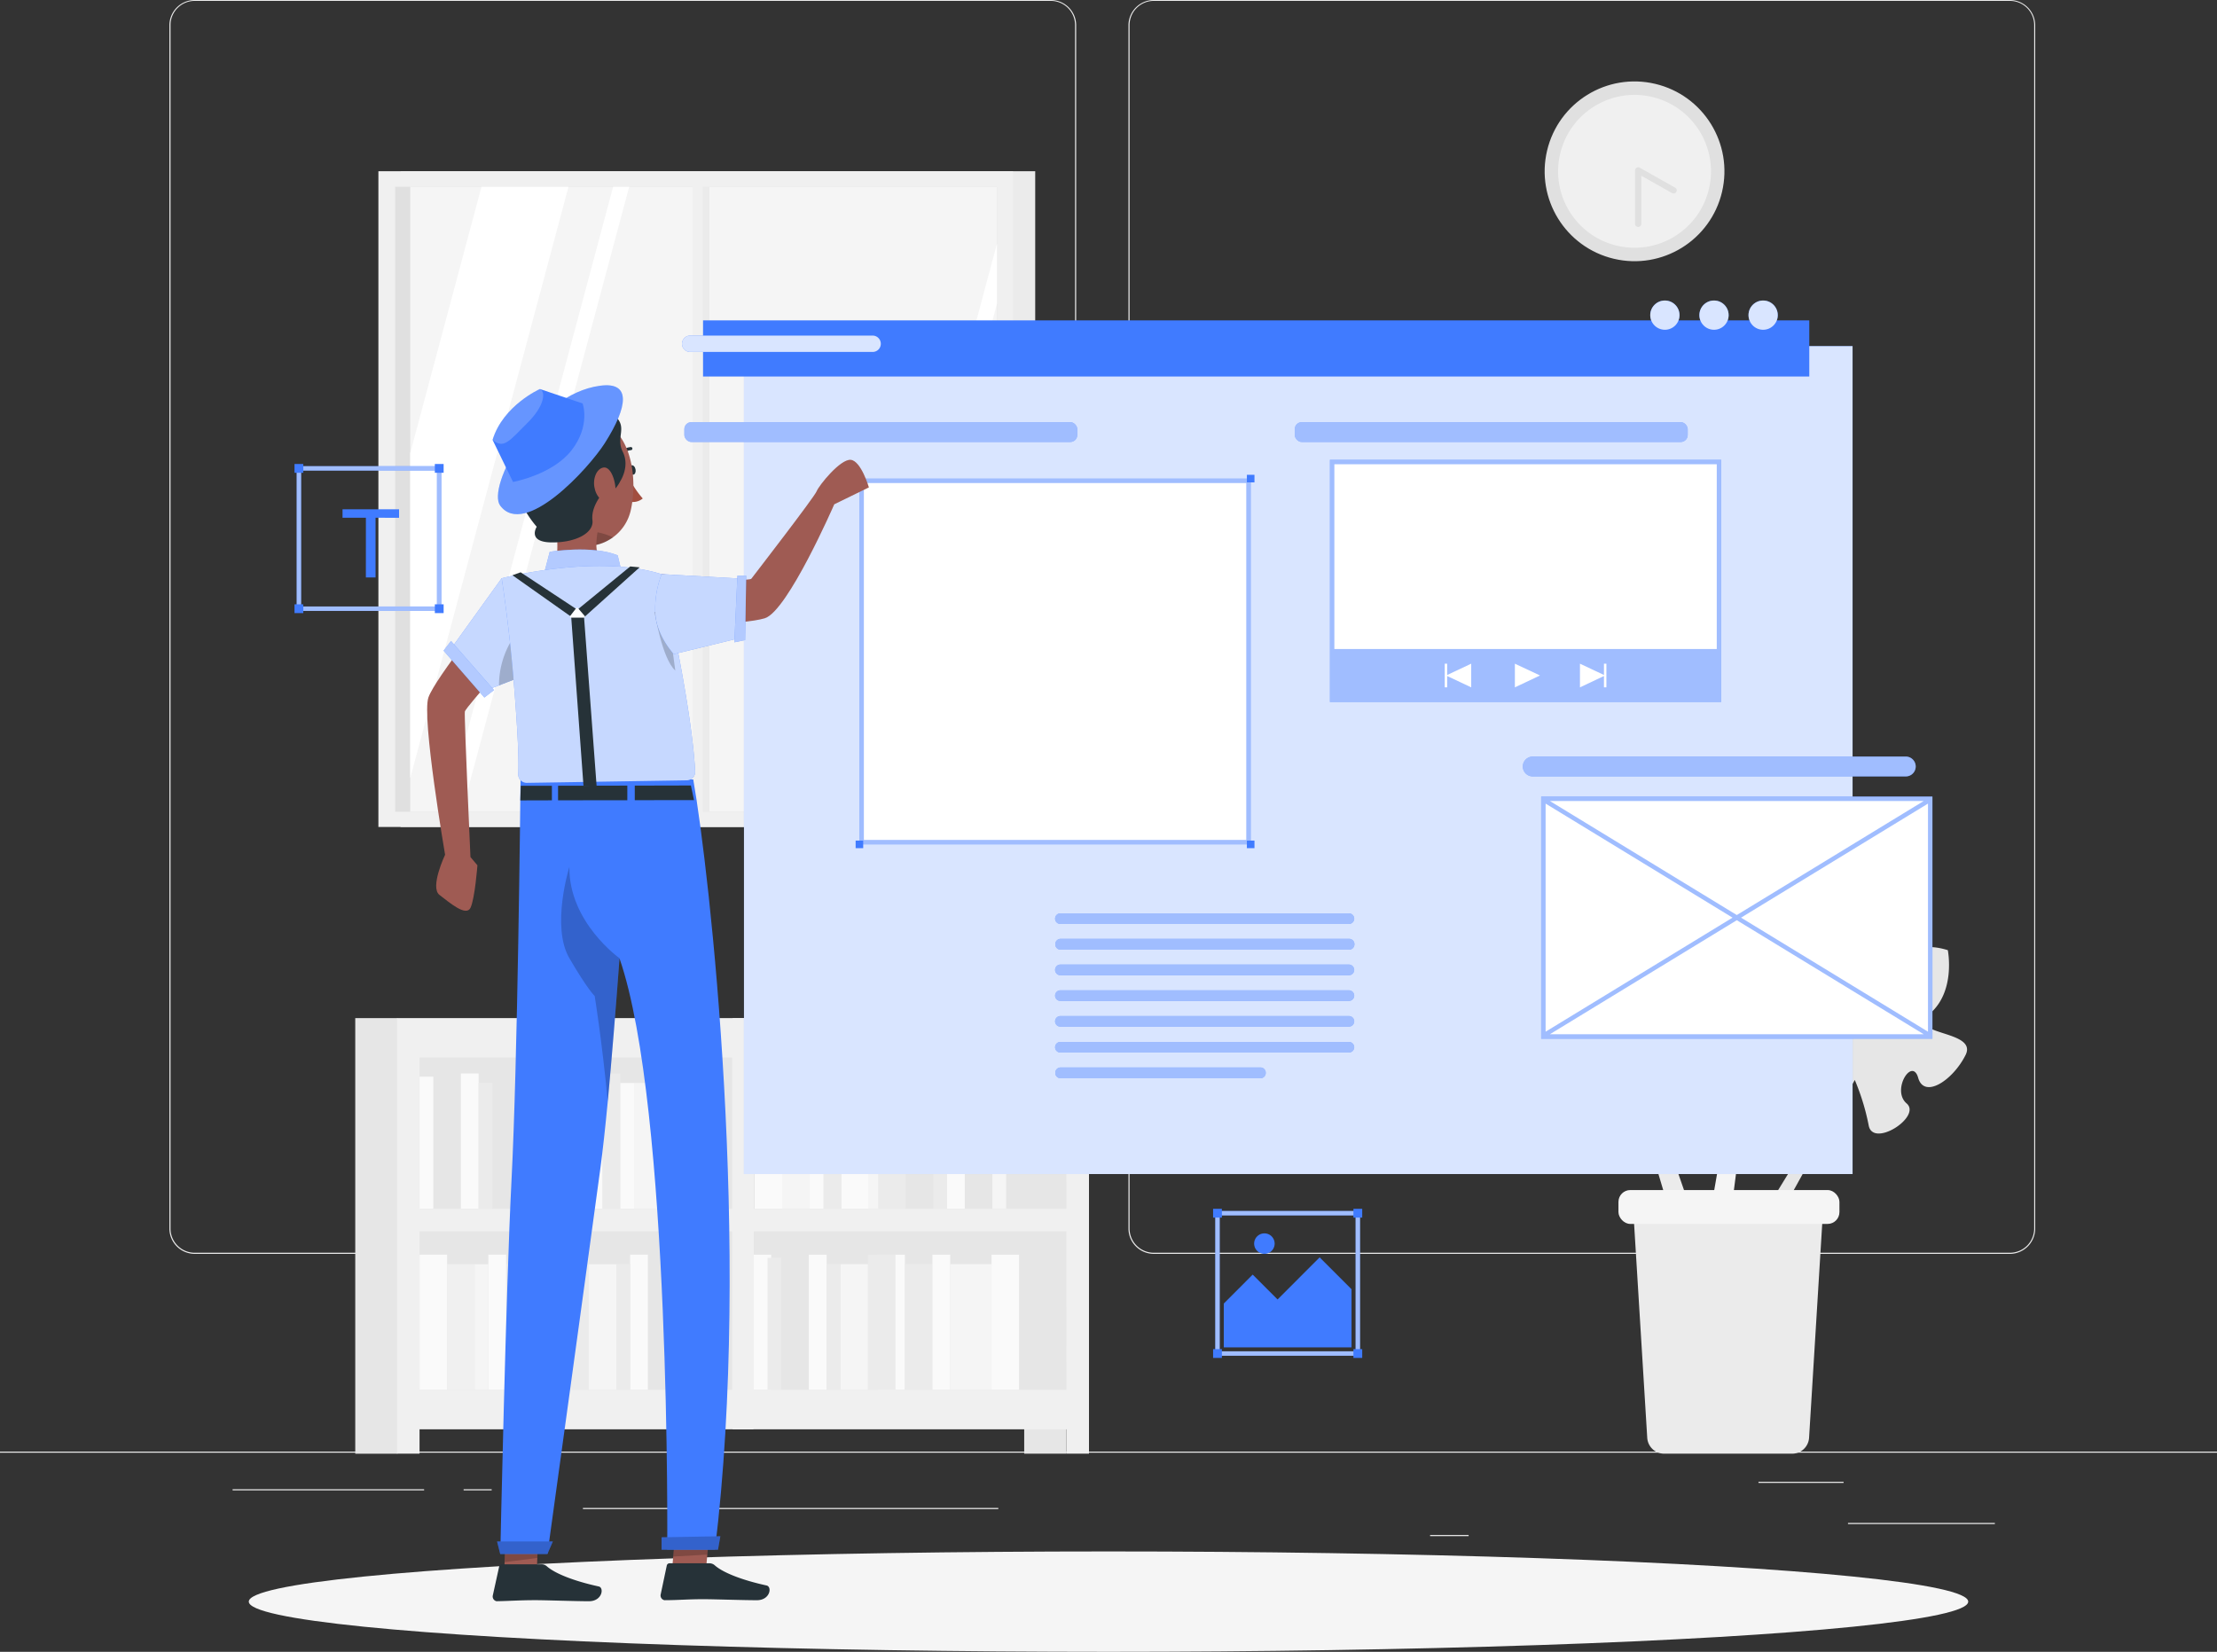 <svg xmlns="http://www.w3.org/2000/svg" width="710.003" height="529.037" viewBox="0 0 710.003 529.037">
  <rect x="0" y="0" width="710.003" height="529.037" fill="#333333" stroke="none"/>
  <g id="Website_designer-rafiki" data-name="Website designer-rafiki" transform="translate(0 -55)">
    <g id="freepik--background-complete--inject-2" transform="translate(0 55)">
      <rect id="Rectangle_614" data-name="Rectangle 614" width="710.003" height="0.355" transform="translate(0 464.91)" fill="#ebebeb"/>
      <rect id="Rectangle_615" data-name="Rectangle 615" width="47.031" height="0.355" transform="translate(591.83 487.758)" fill="#ebebeb"/>
      <rect id="Rectangle_616" data-name="Rectangle 616" width="12.34" height="0.355" transform="translate(457.994 491.62)" fill="#ebebeb"/>
      <rect id="Rectangle_617" data-name="Rectangle 617" width="27.25" height="0.355" transform="translate(563.16 474.58)" fill="#ebebeb"/>
      <rect id="Rectangle_618" data-name="Rectangle 618" width="61.33" height="0.355" transform="translate(74.493 476.966)" fill="#ebebeb"/>
      <rect id="Rectangle_619" data-name="Rectangle 619" width="8.989" height="0.355" transform="translate(148.476 476.966)" fill="#ebebeb"/>
      <rect id="Rectangle_620" data-name="Rectangle 620" width="133.026" height="0.355" transform="translate(186.688 482.958)" fill="#ebebeb"/>
      <path id="Path_1311" data-name="Path 1311" d="M320.493,456.578H46.3a8.108,8.108,0,0,1-8.094-8.108V63.037A8.108,8.108,0,0,1,46.3,55H320.493a8.108,8.108,0,0,1,8.108,8.108V448.469A8.108,8.108,0,0,1,320.493,456.578ZM46.3,55.284a7.753,7.753,0,0,0-7.739,7.753V448.469a7.753,7.753,0,0,0,7.739,7.753H320.493a7.767,7.767,0,0,0,7.753-7.753V63.037a7.767,7.767,0,0,0-7.753-7.753Z" transform="translate(16.048 -55)" fill="#ebebeb"/>
      <path id="Path_1312" data-name="Path 1312" d="M536.811,456.578h-274.2a8.122,8.122,0,0,1-8.108-8.108V63.037A8.122,8.122,0,0,1,262.608,55h274.2a8.108,8.108,0,0,1,8.08,8.037V448.469A8.108,8.108,0,0,1,536.811,456.578ZM262.608,55.284a7.767,7.767,0,0,0-7.753,7.753V448.469a7.767,7.767,0,0,0,7.753,7.753h274.2a7.768,7.768,0,0,0,7.753-7.753V63.037a7.767,7.767,0,0,0-7.753-7.753Z" transform="translate(106.891 -55)" fill="#ebebeb"/>
      <path id="Path_1313" data-name="Path 1313" d="M403.073,367.2l-23.132-66.74s32.092,23.785,31.879-2.6-14.626-5.879-19.624-15.62,14.2-9.628,7.483-24.41-25.929,7.938-29.309-5.155-8.79-19.738-22.72-18.574c0,0-7.554,17.225,1.7,29.664s-22.891,2.471-19.624,14.981,14,23.444,18.73,14.626,10.721,8.08,2.641,12.425,10.522,23.246,14.612,13.419a103.658,103.658,0,0,1,10.508-18.673l21.3,71.341Z" transform="translate(138.39 20.168)" fill="#ebebeb"/>
      <path id="Path_1314" data-name="Path 1314" d="M398.1,353.227l26.086-42.6s-25.8,11.6-21.669-6.6,11.005-1.874,15.932-7.867-8.392-8.818-1.491-18.02,16.756,9.4,21.073.866,9.06-12.34,18.56-9.415c0,0,2.613,13.064-5.68,20.263s15.464,5.169,11.36,13.334-13.234,14.1-15.166,7.3-8.648,3.962-3.706,8.193-10.82,14.441-12.155,7a73.218,73.218,0,0,0-4.445-14.512L401.238,357.3Z" transform="translate(167.204 34.719)" fill="#e6e6e6"/>
      <path id="Path_1315" data-name="Path 1315" d="M391.685,369.462l11.942-68.686s-27.491,28.3-31.482,2.556,13.305-8.08,16.642-18.361-15.421-7.1-11.19-22.621,26.54,3.607,27.761-9.7S410.8,232.005,424.6,230.94c0,0,10.1,15.62,3.053,29.181s22.72-1.235,21.513,11.488-9.94,25.077-15.918,17.239-9.173,9.571-.611,12.524-6.6,24.3-12.169,15.322a101.783,101.783,0,0,0-13.206-16.543L397.834,373.1Z" transform="translate(156.054 18.896)" fill="#f5f5f5"/>
      <path id="Path_1316" data-name="Path 1316" d="M378.2,406.991h41.01a5.439,5.439,0,0,0,5.41-5.084l4.345-70.716a5.424,5.424,0,0,0-5.41-5.751h-49.7a5.424,5.424,0,0,0-5.41,5.751l4.345,70.716a5.425,5.425,0,0,0,5.41,5.084Z" transform="translate(154.744 58.586)" fill="#ebebeb"/>
      <rect id="Rectangle_621" data-name="Rectangle 621" width="70.773" height="10.849" rx="3.79" transform="translate(518.316 381.144)" fill="#f5f5f5"/>
      <rect id="Rectangle_622" data-name="Rectangle 622" width="107.651" height="115.858" transform="translate(237.865 450.554) rotate(180)" fill="#e6e6e6"/>
      <rect id="Rectangle_623" data-name="Rectangle 623" width="13.533" height="139.516" transform="translate(127.303 465.591) rotate(180)" fill="#e6e6e6"/>
      <rect id="Rectangle_624" data-name="Rectangle 624" width="8.818" height="43.296" transform="translate(220.726 387.094) rotate(180)" fill="#fafafa"/>
      <rect id="Rectangle_625" data-name="Rectangle 625" width="8.818" height="43.296" transform="translate(184.146 387.094) rotate(180)" fill="#f5f5f5"/>
      <rect id="Rectangle_626" data-name="Rectangle 626" width="8.818" height="40.257" transform="translate(211.907 387.108) rotate(180)" fill="#f5f5f5"/>
      <rect id="Rectangle_627" data-name="Rectangle 627" width="8.818" height="40.257" transform="translate(192.979 387.108) rotate(180)" fill="#fafafa"/>
      <rect id="Rectangle_628" data-name="Rectangle 628" width="5.694" height="43.296" transform="translate(198.673 387.094) rotate(180)" fill="#ebebeb"/>
      <rect id="Rectangle_629" data-name="Rectangle 629" width="4.416" height="40.257" transform="translate(203.089 387.108) rotate(180)" fill="#fafafa"/>
      <rect id="Rectangle_630" data-name="Rectangle 630" width="8.818" height="43.296" transform="translate(175.342 387.094) rotate(180)" fill="#ebebeb"/>
      <rect id="Rectangle_631" data-name="Rectangle 631" width="8.818" height="40.257" transform="translate(166.524 387.108) rotate(180)" fill="#e6e6e6"/>
      <rect id="Rectangle_632" data-name="Rectangle 632" width="8.818" height="40.257" transform="translate(147.595 387.108) rotate(180)" fill="#e6e6e6"/>
      <rect id="Rectangle_633" data-name="Rectangle 633" width="5.694" height="43.296" transform="translate(153.29 387.094) rotate(180)" fill="#fafafa"/>
      <rect id="Rectangle_634" data-name="Rectangle 634" width="4.416" height="40.257" transform="translate(157.692 387.108) rotate(180)" fill="#ebebeb"/>
      <rect id="Rectangle_635" data-name="Rectangle 635" width="4.416" height="42.274" transform="translate(138.763 387.108) rotate(180)" fill="#fafafa"/>
      <rect id="Rectangle_636" data-name="Rectangle 636" width="8.818" height="43.296" transform="translate(134.361 401.833)" fill="#fafafa"/>
      <rect id="Rectangle_637" data-name="Rectangle 637" width="8.818" height="43.296" transform="translate(170.926 401.833)" fill="#fafafa"/>
      <rect id="Rectangle_638" data-name="Rectangle 638" width="8.818" height="40.257" transform="translate(143.179 404.886)" fill="#f0f0f0"/>
      <rect id="Rectangle_639" data-name="Rectangle 639" width="8.818" height="40.257" transform="translate(162.108 404.886)" fill="#ebebeb"/>
      <rect id="Rectangle_640" data-name="Rectangle 640" width="5.694" height="43.296" transform="translate(156.399 401.833)" fill="#fafafa"/>
      <rect id="Rectangle_641" data-name="Rectangle 641" width="4.416" height="40.257" transform="translate(151.997 404.886)" fill="#f5f5f5"/>
      <rect id="Rectangle_642" data-name="Rectangle 642" width="8.818" height="43.296" transform="translate(179.744 401.833)" fill="#ebebeb"/>
      <rect id="Rectangle_643" data-name="Rectangle 643" width="8.818" height="40.257" transform="translate(188.563 404.886)" fill="#f5f5f5"/>
      <rect id="Rectangle_644" data-name="Rectangle 644" width="8.818" height="40.257" transform="translate(207.491 404.886)" fill="#e6e6e6"/>
      <rect id="Rectangle_645" data-name="Rectangle 645" width="5.694" height="43.296" transform="translate(201.797 401.833)" fill="#fafafa"/>
      <rect id="Rectangle_646" data-name="Rectangle 646" width="5.694" height="43.296" transform="translate(220.726 401.833)" fill="#fafafa"/>
      <rect id="Rectangle_647" data-name="Rectangle 647" width="4.416" height="40.257" transform="translate(197.381 404.886)" fill="#ebebeb"/>
      <rect id="Rectangle_648" data-name="Rectangle 648" width="4.416" height="42.274" transform="translate(216.309 402.87)" fill="#f0f0f0"/>
      <path id="Path_1317" data-name="Path 1317" d="M89.54,284.62V424.136h7.214v-7.81H203.666V284.62Zm7.214,68.3h100.11V403.7H96.754Zm0-55.664h100.11v48.451H96.754Z" transform="translate(37.607 41.442)" fill="#f0f0f0"/>
      <rect id="Rectangle_649" data-name="Rectangle 649" width="107.651" height="115.858" transform="translate(238.036 334.681)" fill="#e6e6e6"/>
      <rect id="Rectangle_650" data-name="Rectangle 650" width="13.533" height="9.23" transform="translate(328.007 456.347)" fill="#e6e6e6"/>
      <rect id="Rectangle_651" data-name="Rectangle 651" width="8.818" height="43.296" transform="translate(241.671 343.812)" fill="#fafafa"/>
      <rect id="Rectangle_652" data-name="Rectangle 652" width="8.818" height="43.296" transform="translate(278.236 343.812)" fill="#f5f5f5"/>
      <rect id="Rectangle_653" data-name="Rectangle 653" width="8.818" height="40.257" transform="translate(250.489 346.851)" fill="#f5f5f5"/>
      <rect id="Rectangle_654" data-name="Rectangle 654" width="8.818" height="40.257" transform="translate(269.418 346.851)" fill="#fafafa"/>
      <rect id="Rectangle_655" data-name="Rectangle 655" width="5.694" height="43.296" transform="translate(263.709 343.812)" fill="#ebebeb"/>
      <rect id="Rectangle_656" data-name="Rectangle 656" width="4.416" height="40.257" transform="translate(259.307 346.851)" fill="#fafafa"/>
      <rect id="Rectangle_657" data-name="Rectangle 657" width="8.818" height="43.296" transform="translate(281.246 343.812)" fill="#ebebeb"/>
      <rect id="Rectangle_658" data-name="Rectangle 658" width="8.818" height="40.257" transform="translate(290.065 346.851)" fill="#e6e6e6"/>
      <rect id="Rectangle_659" data-name="Rectangle 659" width="8.818" height="40.257" transform="translate(308.993 346.851)" fill="#e6e6e6"/>
      <rect id="Rectangle_660" data-name="Rectangle 660" width="5.694" height="43.296" transform="translate(303.285 343.812)" fill="#fafafa"/>
      <rect id="Rectangle_661" data-name="Rectangle 661" width="4.416" height="40.257" transform="translate(298.883 346.851)" fill="#ebebeb"/>
      <rect id="Rectangle_662" data-name="Rectangle 662" width="4.416" height="42.274" transform="translate(317.811 344.834)" fill="#f5f5f5"/>
      <rect id="Rectangle_663" data-name="Rectangle 663" width="8.818" height="43.296" transform="translate(326.36 445.143) rotate(180)" fill="#fafafa"/>
      <rect id="Rectangle_664" data-name="Rectangle 664" width="8.818" height="43.296" transform="translate(289.795 445.143) rotate(180)" fill="#fafafa"/>
      <rect id="Rectangle_665" data-name="Rectangle 665" width="8.818" height="40.257" transform="translate(317.542 445.129) rotate(180)" fill="#f5f5f5"/>
      <rect id="Rectangle_666" data-name="Rectangle 666" width="8.818" height="40.257" transform="translate(298.613 445.129) rotate(180)" fill="#ebebeb"/>
      <rect id="Rectangle_667" data-name="Rectangle 667" width="5.694" height="43.296" transform="translate(304.307 445.143) rotate(180)" fill="#fafafa"/>
      <rect id="Rectangle_668" data-name="Rectangle 668" width="4.416" height="40.257" transform="translate(308.723 445.129) rotate(180)" fill="#f5f5f5"/>
      <rect id="Rectangle_669" data-name="Rectangle 669" width="8.818" height="43.296" transform="translate(286.784 445.143) rotate(180)" fill="#ebebeb"/>
      <rect id="Rectangle_670" data-name="Rectangle 670" width="8.818" height="40.257" transform="translate(277.966 445.129) rotate(180)" fill="#f5f5f5"/>
      <rect id="Rectangle_671" data-name="Rectangle 671" width="8.818" height="40.257" transform="translate(259.037 445.129) rotate(180)" fill="#e6e6e6"/>
      <rect id="Rectangle_672" data-name="Rectangle 672" width="5.694" height="43.296" transform="translate(264.732 445.143) rotate(180)" fill="#fafafa"/>
      <rect id="Rectangle_673" data-name="Rectangle 673" width="5.694" height="43.296" transform="translate(246.967 445.143) rotate(180)" fill="#fafafa"/>
      <rect id="Rectangle_674" data-name="Rectangle 674" width="4.416" height="40.257" transform="translate(269.148 445.129) rotate(180)" fill="#ebebeb"/>
      <rect id="Rectangle_675" data-name="Rectangle 675" width="4.416" height="42.274" transform="translate(250.219 445.129) rotate(180)" fill="#ebebeb"/>
      <path id="Path_1318" data-name="Path 1318" d="M275.749,284.62H165.23V416.325H272.142v7.81h7.214V284.62ZM272.142,403.7H172V352.922h100.11Zm0-57.993H172V297.258h100.11Z" transform="translate(69.398 41.442)" fill="#f0f0f0"/>
      <rect id="Rectangle_676" data-name="Rectangle 676" width="203.245" height="210.019" transform="translate(331.529 264.859) rotate(180)" fill="#ebebeb"/>
      <rect id="Rectangle_677" data-name="Rectangle 677" width="203.245" height="210.019" transform="translate(324.429 264.859) rotate(180)" fill="#f0f0f0"/>
      <rect id="Rectangle_678" data-name="Rectangle 678" width="192.737" height="200.15" transform="translate(126.565 59.825)" fill="#e0e0e0"/>
      <rect id="Rectangle_679" data-name="Rectangle 679" width="187.924" height="200.15" transform="translate(131.379 59.825)" fill="#f5f5f5"/>
      <rect id="Rectangle_680" data-name="Rectangle 680" width="3.82" height="200.15" transform="translate(227.201 259.975) rotate(180)" fill="#ebebeb"/>
      <path id="Path_1319" data-name="Path 1319" d="M159.263,97.13,105.7,297.28h-5.14L154.123,97.13Z" transform="translate(42.236 -37.305)" fill="#fff"/>
      <rect id="Rectangle_681" data-name="Rectangle 681" width="3.266" height="207.079" transform="translate(225.028 263.809) rotate(180)" fill="#f0f0f0"/>
      <path id="Path_1320" data-name="Path 1320" d="M143.2,97.13,92.52,286.545V182.43l22.819-85.3Z" transform="translate(38.859 -37.305)" fill="#fff"/>
      <path id="Path_1321" data-name="Path 1321" d="M239.266,109.92v19.213L195.7,291.908h-5.14Z" transform="translate(80.036 -31.933)" fill="#fff"/>
      <path id="Path_1322" data-name="Path 1322" d="M236.192,137.24V241.355l-10.451,39.079H197.88Z" transform="translate(83.111 -20.459)" fill="#fff"/>
      <circle id="Ellipse_148" data-name="Ellipse 148" cx="28.784" cy="28.784" r="28.784" transform="translate(488.843 76.271) rotate(-76.72)" fill="#e0e0e0"/>
      <circle id="Ellipse_149" data-name="Ellipse 149" cx="24.481" cy="24.481" r="24.481" transform="translate(494.019 73.072) rotate(-76.72)" fill="#f0f0f0"/>
      <path id="Path_1323" data-name="Path 1323" d="M369.46,110.541V93.43l11.346,6.4" transform="translate(155.175 -38.859)" fill="#f0f0f0" stroke="#e0e0e0" stroke-linecap="round" stroke-linejoin="round" stroke-width="2"/>
    </g>
    <g id="freepik--Shadow--inject-2" transform="translate(79.677 551.888)">
      <ellipse id="freepik--path--inject-2" cx="275.325" cy="16.074" rx="275.325" ry="16.074" fill="#f5f5f5"/>
    </g>
    <g id="freepik--Interface--inject-2" transform="translate(218.411 151.248)">
      <rect id="Rectangle_682" data-name="Rectangle 682" width="355.03" height="265.158" transform="translate(19.852 14.612)" fill="#407bff"/>
      <rect id="Rectangle_683" data-name="Rectangle 683" width="355.03" height="265.158" transform="translate(19.852 14.612)" fill="#fff" opacity="0.8"/>
      <rect id="Rectangle_684" data-name="Rectangle 684" width="354.277" height="17.977" transform="translate(6.745 6.362)" fill="#407bff"/>
      <path id="Path_1324" data-name="Path 1324" d="M214.856,135.93H156.437a2.613,2.613,0,0,1-2.627-2.613h0a2.627,2.627,0,0,1,2.627-2.627h58.419a2.627,2.627,0,0,1,2.627,2.627h0a2.613,2.613,0,0,1-2.627,2.613Z" transform="translate(-153.81 -119.458)" fill="#407bff"/>
      <path id="Path_1325" data-name="Path 1325" d="M214.856,135.93H156.437a2.613,2.613,0,0,1-2.627-2.613h0a2.627,2.627,0,0,1,2.627-2.627h58.419a2.627,2.627,0,0,1,2.627,2.627h0a2.613,2.613,0,0,1-2.627,2.613Z" transform="translate(-153.81 -119.458)" fill="#fff" opacity="0.8"/>
      <circle id="Ellipse_150" data-name="Ellipse 150" cx="4.686" cy="4.686" r="4.686" transform="translate(310.087)" fill="#407bff"/>
      <circle id="Ellipse_151" data-name="Ellipse 151" cx="4.686" cy="4.686" r="4.686" transform="translate(310.087)" fill="#fff" opacity="0.8"/>
      <circle id="Ellipse_152" data-name="Ellipse 152" cx="4.686" cy="4.686" r="4.686" transform="translate(325.82)" fill="#407bff"/>
      <circle id="Ellipse_153" data-name="Ellipse 153" cx="4.686" cy="4.686" r="4.686" transform="translate(325.82)" fill="#fff" opacity="0.8"/>
      <circle id="Ellipse_154" data-name="Ellipse 154" cx="4.686" cy="4.686" r="4.686" transform="translate(341.554)" fill="#407bff"/>
      <circle id="Ellipse_155" data-name="Ellipse 155" cx="4.686" cy="4.686" r="4.686" transform="translate(341.554)" fill="#fff" opacity="0.8"/>
      <rect id="Rectangle_685" data-name="Rectangle 685" width="77.561" height="125.301" transform="translate(332.807 51.021) rotate(90)" fill="#407bff"/>
      <rect id="Rectangle_686" data-name="Rectangle 686" width="77.561" height="125.301" transform="translate(332.807 51.021) rotate(90)" fill="#fff" opacity="0.5"/>
      <rect id="Rectangle_687" data-name="Rectangle 687" width="59.172" height="122.461" transform="translate(331.387 52.441) rotate(90)" fill="#fff"/>
      <path id="Path_1326" data-name="Path 1326" d="M341.65,212.273l8.051-3.806-8.051-3.777Z" transform="translate(-74.916 -88.377)" fill="#fff"/>
      <path id="Path_1327" data-name="Path 1327" d="M364.012,204.69v3.621l-7.682-3.621v7.583l7.682-3.635v3.635h.781V204.69Z" transform="translate(-68.75 -88.377)" fill="#fff"/>
      <path id="Path_1328" data-name="Path 1328" d="M326.611,204.69h-.781v7.583h.781v-3.635l7.7,3.635V204.69l-7.7,3.621Z" transform="translate(-81.561 -88.377)" fill="#fff"/>
      <rect id="Rectangle_688" data-name="Rectangle 688" width="77.561" height="125.301" transform="translate(400.456 158.87) rotate(90)" fill="#407bff"/>
      <rect id="Rectangle_689" data-name="Rectangle 689" width="77.561" height="125.301" transform="translate(400.456 158.87) rotate(90)" fill="#fff" opacity="0.5"/>
      <path id="Path_1329" data-name="Path 1329" d="M408.447,272.773,348.58,236.25V309.3Z" transform="translate(-72.005 -75.122)" fill="#fff"/>
      <path id="Path_1330" data-name="Path 1330" d="M469.275,235.66H349.54l59.867,36.523Z" transform="translate(-71.602 -75.37)" fill="#fff"/>
      <path id="Path_1331" data-name="Path 1331" d="M409.407,262.55,349.54,299.073H469.275Z" transform="translate(-71.602 -64.076)" fill="#fff"/>
      <path id="Path_1332" data-name="Path 1332" d="M392.66,272.773,452.527,309.3V236.25Z" transform="translate(-53.492 -75.122)" fill="#fff"/>
      <path id="Path_1333" data-name="Path 1333" d="M466.086,225.64H346.621a3.181,3.181,0,0,0-3.181,3.181h0A3.181,3.181,0,0,0,346.621,232H466.086a3.181,3.181,0,0,0,3.181-3.181h0a3.181,3.181,0,0,0-3.181-3.181Z" transform="translate(-74.164 -79.578)" fill="#407bff"/>
      <path id="Path_1334" data-name="Path 1334" d="M466.086,225.64H346.621a3.181,3.181,0,0,0-3.181,3.181h0A3.181,3.181,0,0,0,346.621,232H466.086a3.181,3.181,0,0,0,3.181-3.181h0a3.181,3.181,0,0,0-3.181-3.181Z" transform="translate(-74.164 -79.578)" fill="#fff" opacity="0.5"/>
      <rect id="Rectangle_690" data-name="Rectangle 690" width="125.841" height="6.362" rx="2.24" transform="translate(196.245 38.951)" fill="#407bff"/>
      <rect id="Rectangle_691" data-name="Rectangle 691" width="125.841" height="6.362" rx="2.24" transform="translate(196.245 38.951)" fill="#fff" opacity="0.5"/>
      <rect id="Rectangle_692" data-name="Rectangle 692" width="125.841" height="6.362" rx="2.24" transform="translate(0.753 38.951)" fill="#407bff"/>
      <rect id="Rectangle_693" data-name="Rectangle 693" width="125.841" height="6.362" rx="2.24" transform="translate(0.753 38.951)" fill="#fff" opacity="0.5"/>
      <path id="Path_1335" data-name="Path 1335" d="M332.054,261h-92.4a1.7,1.7,0,0,0-1.7,1.7h0a1.7,1.7,0,0,0,1.7,1.7h92.4a1.7,1.7,0,0,0,1.7-1.7h0A1.7,1.7,0,0,0,332.054,261Z" transform="translate(-118.471 -64.727)" fill="#407bff"/>
      <path id="Path_1336" data-name="Path 1336" d="M332.054,261h-92.4a1.7,1.7,0,0,0-1.7,1.7h0a1.7,1.7,0,0,0,1.7,1.7h92.4a1.7,1.7,0,0,0,1.7-1.7h0A1.7,1.7,0,0,0,332.054,261Z" transform="translate(-118.471 -64.727)" fill="#fff" opacity="0.5"/>
      <path id="Path_1337" data-name="Path 1337" d="M332.033,266.75h-92.4A1.7,1.7,0,0,0,238,268.525h0a1.69,1.69,0,0,0,1.7,1.7h92.4a1.7,1.7,0,0,0,1.7-1.7h0a1.7,1.7,0,0,0-1.775-1.775Z" transform="translate(-118.45 -62.312)" fill="#407bff"/>
      <path id="Path_1338" data-name="Path 1338" d="M332.033,266.75h-92.4A1.7,1.7,0,0,0,238,268.525h0a1.69,1.69,0,0,0,1.7,1.7h92.4a1.7,1.7,0,0,0,1.7-1.7h0a1.7,1.7,0,0,0-1.775-1.775Z" transform="translate(-118.45 -62.312)" fill="#fff" opacity="0.5"/>
      <path id="Path_1339" data-name="Path 1339" d="M332.054,272.55h-92.4a1.7,1.7,0,0,0-1.7,1.718h0a1.7,1.7,0,0,0,1.7,1.7h92.4a1.7,1.7,0,0,0,1.7-1.7h0a1.718,1.718,0,0,0-1.7-1.718Z" transform="translate(-118.471 -59.876)" fill="#407bff"/>
      <path id="Path_1340" data-name="Path 1340" d="M332.054,272.55h-92.4a1.7,1.7,0,0,0-1.7,1.718h0a1.7,1.7,0,0,0,1.7,1.7h92.4a1.7,1.7,0,0,0,1.7-1.7h0a1.718,1.718,0,0,0-1.7-1.718Z" transform="translate(-118.471 -59.876)" fill="#fff" opacity="0.5"/>
      <path id="Path_1341" data-name="Path 1341" d="M332.054,278.36h-92.4a1.69,1.69,0,0,0-1.7,1.7h0a1.7,1.7,0,0,0,1.7,1.7h92.4a1.7,1.7,0,0,0,1.7-1.7h0a1.7,1.7,0,0,0-1.7-1.7Z" transform="translate(-118.471 -57.436)" fill="#407bff"/>
      <path id="Path_1342" data-name="Path 1342" d="M332.054,278.36h-92.4a1.69,1.69,0,0,0-1.7,1.7h0a1.7,1.7,0,0,0,1.7,1.7h92.4a1.7,1.7,0,0,0,1.7-1.7h0a1.7,1.7,0,0,0-1.7-1.7Z" transform="translate(-118.471 -57.436)" fill="#fff" opacity="0.5"/>
      <path id="Path_1343" data-name="Path 1343" d="M332.054,284.16h-92.4a1.7,1.7,0,0,0-1.7,1.7h0a1.7,1.7,0,0,0,1.7,1.7h92.4a1.7,1.7,0,0,0,1.7-1.7h0A1.7,1.7,0,0,0,332.054,284.16Z" transform="translate(-118.471 -54.999)" fill="#407bff"/>
      <path id="Path_1344" data-name="Path 1344" d="M332.054,284.16h-92.4a1.7,1.7,0,0,0-1.7,1.7h0a1.7,1.7,0,0,0,1.7,1.7h92.4a1.7,1.7,0,0,0,1.7-1.7h0A1.7,1.7,0,0,0,332.054,284.16Z" transform="translate(-118.471 -54.999)" fill="#fff" opacity="0.5"/>
      <path id="Path_1345" data-name="Path 1345" d="M332.054,290h-92.4a1.7,1.7,0,0,0-1.7,1.7h0a1.69,1.69,0,0,0,1.7,1.7h92.4a1.7,1.7,0,0,0,1.7-1.7h0a1.7,1.7,0,0,0-1.7-1.7Z" transform="translate(-118.471 -52.547)" fill="#407bff"/>
      <path id="Path_1346" data-name="Path 1346" d="M332.054,290h-92.4a1.7,1.7,0,0,0-1.7,1.7h0a1.69,1.69,0,0,0,1.7,1.7h92.4a1.7,1.7,0,0,0,1.7-1.7h0a1.7,1.7,0,0,0-1.7-1.7Z" transform="translate(-118.471 -52.547)" fill="#fff" opacity="0.5"/>
      <path id="Path_1347" data-name="Path 1347" d="M303.633,295.76h-64A1.7,1.7,0,0,0,238,297.521h0a1.69,1.69,0,0,0,1.7,1.7h64a1.7,1.7,0,0,0,1.7-1.7h0a1.7,1.7,0,0,0-1.775-1.761Z" transform="translate(-118.45 -50.128)" fill="#407bff"/>
      <path id="Path_1348" data-name="Path 1348" d="M303.633,295.76h-64A1.7,1.7,0,0,0,238,297.521h0a1.69,1.69,0,0,0,1.7,1.7h64a1.7,1.7,0,0,0,1.7-1.7h0a1.7,1.7,0,0,0-1.775-1.761Z" transform="translate(-118.45 -50.128)" fill="#fff" opacity="0.5"/>
      <rect id="Rectangle_694" data-name="Rectangle 694" width="117.136" height="125.301" transform="translate(182.13 57.042) rotate(90)" fill="#407bff"/>
      <rect id="Rectangle_695" data-name="Rectangle 695" width="117.136" height="125.301" transform="translate(182.13 57.042) rotate(90)" fill="#fff" opacity="0.5"/>
      <rect id="Rectangle_696" data-name="Rectangle 696" width="114.296" height="122.461" transform="translate(180.71 58.462) rotate(90)" fill="#fff"/>
      <rect id="Rectangle_697" data-name="Rectangle 697" width="2.428" height="2.428" transform="translate(180.909 55.82)" fill="#407bff"/>
      <rect id="Rectangle_698" data-name="Rectangle 698" width="2.428" height="2.428" transform="translate(180.909 172.971)" fill="#407bff"/>
      <rect id="Rectangle_699" data-name="Rectangle 699" width="2.428" height="2.428" transform="translate(55.607 55.778)" fill="#407bff"/>
      <rect id="Rectangle_700" data-name="Rectangle 700" width="2.428" height="2.428" transform="translate(55.607 172.971)" fill="#407bff"/>
    </g>
    <g id="freepik--Text--inject-2" transform="translate(94.317 203.604)">
      <path id="Path_1349" data-name="Path 1349" d="M113.259,206.5H66.91V160.14h46.349Zm-44.929-1.42h43.509V161.56H68.33Z" transform="translate(-66.214 -159.444)" fill="#407bff"/>
      <g id="Group_206" data-name="Group 206" transform="translate(0.696 0.696)" opacity="0.5">
        <path id="Path_1350" data-name="Path 1350" d="M113.259,206.5H66.91V160.14h46.349Zm-44.929-1.42h43.509V161.56H68.33Z" transform="translate(-66.91 -160.14)" fill="#fff"/>
      </g>
      <path id="Path_1351" data-name="Path 1351" d="M84.733,172.582H77.25V169.87H95.355v2.712H87.829V191.7h-3.1Z" transform="translate(-61.871 -155.358)" fill="#407bff"/>
      <rect id="Rectangle_701" data-name="Rectangle 701" width="2.812" height="2.812" transform="translate(44.943)" fill="#407bff"/>
      <rect id="Rectangle_702" data-name="Rectangle 702" width="2.812" height="2.812" transform="translate(44.943 44.943)" fill="#407bff"/>
      <rect id="Rectangle_703" data-name="Rectangle 703" width="2.812" height="2.812" transform="translate(0 44.943)" fill="#407bff"/>
      <rect id="Rectangle_704" data-name="Rectangle 704" width="2.812" height="2.812" fill="#407bff"/>
    </g>
    <g id="freepik--Image--inject-2" transform="translate(388.499 442.15)">
      <path id="Path_1352" data-name="Path 1352" d="M320.443,374.493H274.08V328.13h46.363Zm-44.943-1.42h43.523V329.55H275.5Z" transform="translate(-273.384 -327.434)" fill="#407bff"/>
      <g id="Group_207" data-name="Group 207" transform="translate(0.696 0.696)" opacity="0.5">
        <path id="Path_1353" data-name="Path 1353" d="M320.443,374.493H274.08V328.13h46.363Zm-44.943-1.42h43.523V329.55H275.5Z" transform="translate(-274.08 -328.13)" fill="#fff"/>
      </g>
      <rect id="Rectangle_705" data-name="Rectangle 705" width="2.812" height="2.812" transform="translate(44.943)" fill="#407bff"/>
      <rect id="Rectangle_706" data-name="Rectangle 706" width="2.812" height="2.812" transform="translate(44.943 44.943)" fill="#407bff"/>
      <rect id="Rectangle_707" data-name="Rectangle 707" width="2.812" height="2.812" transform="translate(0 44.943)" fill="#407bff"/>
      <rect id="Rectangle_708" data-name="Rectangle 708" width="2.812" height="2.812" fill="#407bff"/>
      <path id="Path_1354" data-name="Path 1354" d="M276,353.386l9.258-9.273,7.966,7.966L306.7,338.59l10.21,10.21v18.63H276Z" transform="translate(-272.578 -323.041)" fill="#407bff"/>
      <path id="Path_1355" data-name="Path 1355" d="M289.41,336.46a3.28,3.28,0,1,1-3.28-3.28A3.28,3.28,0,0,1,289.41,336.46Z" transform="translate(-269.701 -325.313)" fill="#407bff"/>
    </g>
    <g id="freepik--Character--inject-2" transform="translate(136.794 178.391)">
      <g id="freepik--group--inject-2">
        <path id="Path_1356" data-name="Path 1356" d="M118.921,190.47s-19.965,24.68-22.18,31.013,5.339,50.368,5.339,50.368-4.956,10.465-1.8,12.865,8.52,7.1,9.94,4.118,2.215-13.6,2.215-13.6l-2.229-2.641s-2.045-45.057-1.8-46.576,21.13-24.467,21.13-24.467Z" transform="translate(-96.334 -121.493)" fill="#9f5b53"/>
        <path id="Path_1357" data-name="Path 1357" d="M118.026,185.41,101.54,208.329,113.3,221.223l17.438-6.717Z" transform="translate(-94.147 -123.618)" fill="#407bff"/>
        <path id="Path_1358" data-name="Path 1358" d="M130.735,214.506l-3.436,1.321-10.153,3.905-3.848,1.491L101.54,208.329l16.486-22.919Z" transform="translate(-94.147 -123.618)" fill="#fff" opacity="0.7"/>
        <path id="Path_1359" data-name="Path 1359" d="M122.683,210.211l-10.153,3.905a28.216,28.216,0,0,1,4.6-15.336Z" transform="translate(-89.531 -118.002)" opacity="0.2"/>
        <path id="Path_1360" data-name="Path 1360" d="M102.426,199.57,116.2,215.3l-3.1,2.386L100.04,202.666Z" transform="translate(-94.777 -117.67)" fill="#407bff"/>
        <path id="Path_1361" data-name="Path 1361" d="M102.426,199.57,116.2,215.3l-3.1,2.386L100.04,202.666Z" transform="translate(-94.777 -117.67)" fill="#fff" opacity="0.6"/>
        <path id="Path_1362" data-name="Path 1362" d="M139.941,158.911a.511.511,0,0,0,.469-.227,4.047,4.047,0,0,1,3.081-1.86.5.5,0,0,0,0-.994h0a4.956,4.956,0,0,0-3.905,2.3.511.511,0,0,0,.114.7h0a.74.74,0,0,0,.241.085Z" transform="translate(-78.205 -136.042)" fill="#263238"/>
        <path id="Path_1363" data-name="Path 1363" d="M141.952,161.634c.1.838.724,1.42,1.278,1.321s.852-.866.7-1.7-.738-1.42-1.278-1.306S141.8,160.8,141.952,161.634Z" transform="translate(-77.19 -134.32)" fill="#263238"/>
        <path id="Path_1364" data-name="Path 1364" d="M141.75,162.54a30.091,30.091,0,0,0,4.558,6.944,4.913,4.913,0,0,1-4,1.051Z" transform="translate(-77.258 -133.223)" fill="#a24e3f"/>
        <path id="Path_1365" data-name="Path 1365" d="M150.726,179.168q-.185.721-.44,1.42a14.427,14.427,0,0,1-5.155,6.873,15.365,15.365,0,0,1-1.889,1.164,13.078,13.078,0,0,1-15.62-2.485c-5.226-5.268-5.084-11.36-5.68-21.669A13.817,13.817,0,0,1,122.993,158a14.115,14.115,0,0,1,18.46-7.625C151.578,154.559,152.97,169.9,150.726,179.168Z" transform="translate(-85.596 -138.789)" fill="#9f5b53"/>
        <path id="Path_1366" data-name="Path 1366" d="M142.179,176.8a15.364,15.364,0,0,1-1.889,1.164,13.107,13.107,0,0,1-11.36.5,15.619,15.619,0,0,1,1.832-3.493A20.363,20.363,0,0,1,142.179,176.8Z" transform="translate(-82.643 -128.074)" opacity="0.2"/>
        <path id="Path_1367" data-name="Path 1367" d="M123.65,193.581c5.069,4.6,17.509,2.84,17.509,2.84s7.767-2.116,6.134-4.544c-4.572-.753-6.788-2.84-7.7-5.68a13.461,13.461,0,0,1-.469-5.226,29.174,29.174,0,0,1,.383-2.911L124.133,166.7C126.149,174.3,128.62,188.128,123.65,193.581Z" transform="translate(-84.86 -131.476)" fill="#9f5b53"/>
        <path id="Path_1368" data-name="Path 1368" d="M141.18,147.52s2.726-1.661,7.37,2.726c3.919,3.692,0,6.66,2.343,11.36s-.824,9.415-.824,9.415-2.258,4.871-6.191,4.572c0,0-3.209,3.877-2.7,7.909s-5.268,7.2-13.135,7.1-4.714-5.013-4.714-5.013a32.461,32.461,0,0,1-5.453-8.818,30.189,30.189,0,0,1-2.244-12.311,16.543,16.543,0,0,1,4.544-11.928C125.432,146.6,137.942,143.629,141.18,147.52Z" transform="translate(-88.233 -140.27)" fill="#263238"/>
        <path id="Path_1369" data-name="Path 1369" d="M134.194,167.172a6.617,6.617,0,0,0,3.436,4.572c2.087.895,3.479-2.059,3.167-5.169-.284-2.741-1.7-6.6-3.948-6.092S133.47,164.4,134.194,167.172Z" transform="translate(-80.523 -134.106)" fill="#9f5b53"/>
        <path id="Path_1370" data-name="Path 1370" d="M116.493,163.477s-.327-5.112.781-5.779,6.4-1.718,7.285-.923,2,5.538,2,5.538S120.668,164.315,116.493,163.477Z" transform="translate(-87.885 -135.765)" fill="#263238"/>
        <path id="Path_1371" data-name="Path 1371" d="M145.034,142.044c9.94-1.349,8.989,6.546,1.505,18.346-5.24,8.236-25.716,30.559-33.526,20.036C108.71,174.548,124.245,144.771,145.034,142.044Z" transform="translate(-89.63 -141.895)" fill="#407bff"/>
        <path id="Path_1372" data-name="Path 1372" d="M145.034,142.044c9.94-1.349,8.989,6.546,1.505,18.346-5.24,8.236-25.716,30.559-33.526,20.036C108.71,174.548,124.245,144.771,145.034,142.044Z" transform="translate(-89.63 -141.895)" fill="#fff" opacity="0.2"/>
        <path id="Path_1373" data-name="Path 1373" d="M136.366,162.393c-6.177,7.867-18.73,10.11-18.73,10.11l-6.546-13.476c3.365-11.048,15.166-16.287,15.166-16.287l13.675,4.629S142.543,154.469,136.366,162.393Z" transform="translate(-90.136 -141.539)" fill="#407bff"/>
        <path id="Path_1374" data-name="Path 1374" d="M122.081,153.773c-5.68,5.68-7.441,8.25-10.991,5.254,3.365-11.048,15.166-16.287,15.166-16.287C128.158,143.592,127.832,148.15,122.081,153.773Z" transform="translate(-90.136 -141.539)" fill="#fff" opacity="0.2"/>
        <path id="Path_1375" data-name="Path 1375" d="M122.79,186.127l1.69-6.461s13.476-2.244,21.769,1.136l1.42,5.936Z" transform="translate(-85.222 -126.337)" fill="#407bff"/>
        <path id="Path_1376" data-name="Path 1376" d="M122.79,186.127l1.69-6.461s13.476-2.244,21.769,1.136l1.42,5.936Z" transform="translate(-85.222 -126.337)" fill="#fff" opacity="0.6"/>
        <path id="Path_1377" data-name="Path 1377" d="M151.56,416.083l10.749,1.136.554-6.234,1.463-16.955-10.749-1.15-1.633,18.744Z" transform="translate(-73.138 -36.479)" fill="#9f5b53"/>
        <path id="Path_1378" data-name="Path 1378" d="M113.77,415.316h10.423l.085-2.357.014-.3.54-15.109.014-.3.213-5.794H114.622Z" transform="translate(-89.01 -37.076)" fill="#9f5b53"/>
        <path id="Path_1379" data-name="Path 1379" d="M153.463,392.88l-1.633,18.744,10.92-.639,1.463-16.955Z" transform="translate(-73.025 -36.479)" opacity="0.2"/>
        <path id="Path_1380" data-name="Path 1380" d="M113.82,412.034h.014l10.423-1.335h.014l.554-14.569h-.014l-10.451.824-.525,14.626Z" transform="translate(-88.989 -35.114)" opacity="0.2"/>
        <path id="Path_1381" data-name="Path 1381" d="M126.756,407.82H114.089a.923.923,0,0,0-.895.71l-2.045,9.287a1.534,1.534,0,0,0,1.179,1.818,1.418,1.418,0,0,0,.341,0c4.1-.071,7.1-.327,12.226-.327,3.167,0,12.78.341,17.04.341s4.942-4.331,3.152-4.729c-8.023-1.747-14.072-4.175-16.642-6.475a2.513,2.513,0,0,0-1.69-.625Z" transform="translate(-90.125 -30.204)" fill="#263238"/>
        <path id="Path_1382" data-name="Path 1382" d="M164.545,407.59H151.85a.9.9,0,0,0-.88.71l-1.96,9.287a1.534,1.534,0,0,0,1.179,1.818,1.421,1.421,0,0,0,.341,0c4.1,0,7.1-.312,12.226-.312,3.167,0,12.78.327,17.04.327s4.956-4.26,3.167-4.714c-8.037-1.747-14.086-4.175-16.657-6.49a2.57,2.57,0,0,0-1.761-.625Z" transform="translate(-74.223 -30.301)" fill="#263238"/>
        <path id="Path_1383" data-name="Path 1383" d="M181.587,477.4H166.293s1.25-141.5-15.279-189.287c-1.164,15.8-2.485,32.192-3.763,45.852-.809,8.449-1.6,15.705-2.357,21.3-4.814,35.642-16.955,123.54-16.955,123.54H112.83s1.789-84.306,3.578-119.28c1.974-38.028,2.84-121.6,2.911-128.724h55.309C179.883,260.705,193.387,380.454,181.587,477.4Z" transform="translate(-89.405 -104.554)" fill="#407bff"/>
        <path id="Path_1384" data-name="Path 1384" d="M145.252,279.764c-1.164,15.79-2.485,32.22-3.763,45.866-1.889-19.71-4.189-33.768-4.189-33.768s-2.158-1.9-8.108-12.1,0-29.224,0-29.224C129.008,268.233,145.252,279.764,145.252,279.764Z" transform="translate(-83.643 -96.263)" opacity="0.2"/>
        <path id="Path_1385" data-name="Path 1385" d="M168.025,401.49l-.753,4.317H149.21v-3.976Z" transform="translate(-74.125 -32.863)" fill="#407bff"/>
        <path id="Path_1386" data-name="Path 1386" d="M129.978,402.66l-1.732,3.976H113.094l-.994-3.976Z" transform="translate(-89.712 -32.372)" fill="#407bff"/>
        <path id="Path_1387" data-name="Path 1387" d="M121.2,252.117a2.712,2.712,0,0,1-2.755-2.84c.213-3.777,0-12.439-1.661-32.149-.824-9.4-2-19.639-3.635-30.53,0,0,30.26-7.938,51.234-1.306,0,0,9.571,40.939,10.721,63.176a2.712,2.712,0,0,1-2.67,2.84Z" transform="translate(-89.271 -124.778)" fill="#407bff"/>
        <path id="Path_1388" data-name="Path 1388" d="M121.2,252.117a2.712,2.712,0,0,1-2.755-2.84c.213-3.777,0-12.439-1.661-32.149-.824-9.4-2-19.639-3.635-30.53,0,0,30.26-7.938,51.234-1.306,0,0,9.571,40.939,10.721,63.176a2.712,2.712,0,0,1-2.67,2.84Z" transform="translate(-89.271 -124.778)" fill="#fff" opacity="0.7"/>
        <path id="Path_1389" data-name="Path 1389" d="M138.318,252.979l-3.933-54.116L115.57,185.572l2.627-.937,18.162,11.985L153.3,182.76l3,.284-17.793,16,4.033,54.216Z" transform="translate(-88.254 -124.731)" fill="#263238"/>
        <path id="Path_1390" data-name="Path 1390" d="M128.61,194.716l1.96-2.542a.341.341,0,0,1,.511,0l2.173,2.528a.327.327,0,0,1-.241.54h-4.146a.327.327,0,0,1-.256-.525Z" transform="translate(-82.806 -120.825)" fill="#fff"/>
        <path id="Path_1391" data-name="Path 1391" d="M154.278,211.8c-4.26-3.848-6.489-18.233-6.688-18.8l4.189,1.25c.724,4.558,1.562,10.267,2.4,16.8h0Z" transform="translate(-74.806 -120.43)" opacity="0.2"/>
        <path id="Path_1392" data-name="Path 1392" d="M151.971,211.579s22.919.085,30.26-2.116S204.5,172.955,204.5,172.955l11.09-5.41s-2.5-8.52-5.822-8.832-10.181,8.193-10.906,10.054-19.88,26.668-20.9,28-28.727-1.42-28.727-1.42Z" transform="translate(-74.117 -134.834)" fill="#9f5b53"/>
        <path id="Path_1393" data-name="Path 1393" d="M149.845,184.49a30.446,30.446,0,0,0-2.016,12.993c.568,7.015,5.907,12.638,5.907,12.638l21.911-5.339.412-18.815Z" transform="translate(-74.731 -124.004)" fill="#407bff"/>
        <path id="Path_1394" data-name="Path 1394" d="M149.845,184.49a30.446,30.446,0,0,0-2.016,12.993c.568,7.015,5.907,12.638,5.907,12.638l21.911-5.339.412-18.815Z" transform="translate(-74.731 -124.004)" fill="#fff" opacity="0.7"/>
        <path id="Path_1395" data-name="Path 1395" d="M166.6,184.84l-.98,21.343,3.451-.71.341-20.633Z" transform="translate(-67.233 -123.857)" fill="#407bff"/>
        <path id="Path_1396" data-name="Path 1396" d="M166.6,184.84l-.98,21.343,3.451-.71.341-20.633Z" transform="translate(-67.233 -123.857)" fill="#fff" opacity="0.6"/>
        <path id="Path_1397" data-name="Path 1397" d="M143.16,236.874l18.971-.028-.994-4.686-17.977.043Z" transform="translate(-76.666 -103.983)" fill="#263238"/>
        <path id="Path_1398" data-name="Path 1398" d="M127.46,232.22l-9.968.014-.142,4.686,10.11-.028Z" transform="translate(-87.506 -103.957)" fill="#263238"/>
        <path id="Path_1399" data-name="Path 1399" d="M125.86,232.233V236.9l22.18-.028V232.19Z" transform="translate(-83.932 -103.97)" fill="#263238"/>
        <path id="Path_1400" data-name="Path 1400" d="M168.025,401.49l-.753,4.317H149.21v-3.976Z" transform="translate(-74.125 -32.863)" opacity="0.2"/>
        <path id="Path_1401" data-name="Path 1401" d="M129.978,402.66l-1.732,3.976H113.094l-.994-3.976Z" transform="translate(-89.712 -32.372)" opacity="0.2"/>
      </g>
    </g>
  </g>
</svg>
